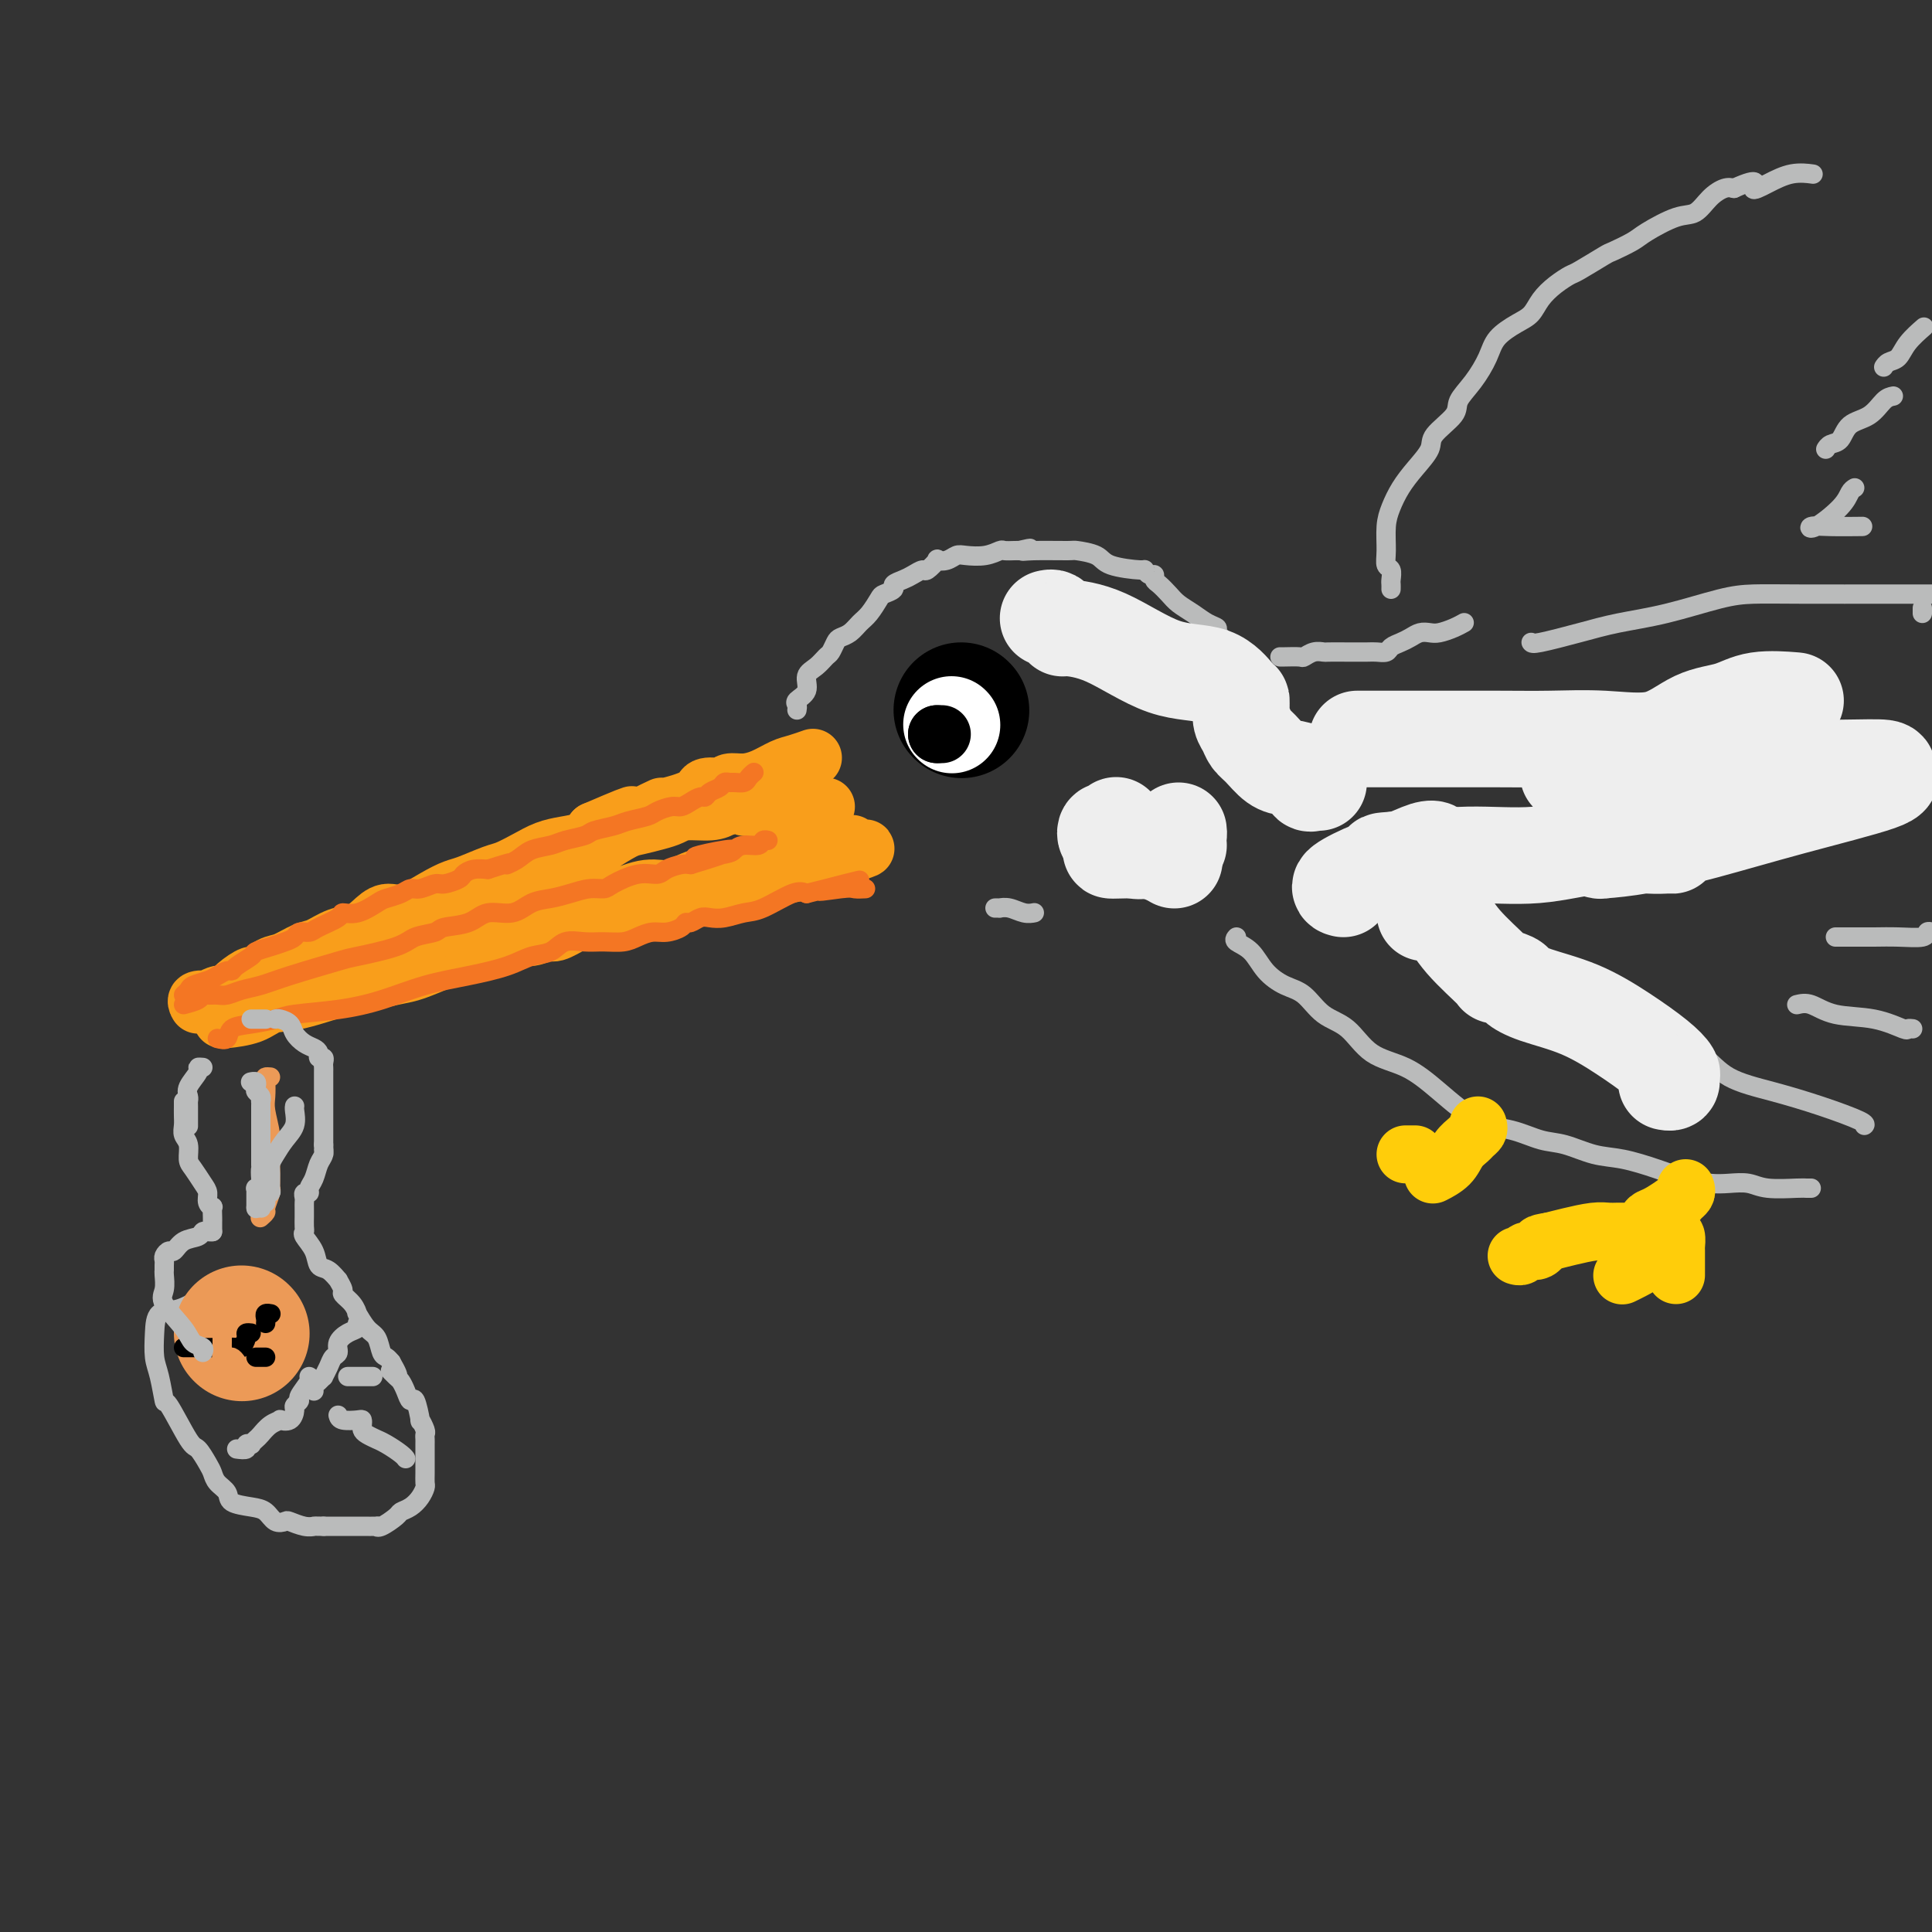 <svg viewBox='0 0 400 400' version='1.1' xmlns='http://www.w3.org/2000/svg' xmlns:xlink='http://www.w3.org/1999/xlink'><rect x="0" y="0" width="400" height="400" fill="#333333" stroke="none"/><g fill='none' stroke='rgb(249,158,27)' stroke-width='12' stroke-linecap='round' stroke-linejoin='round'><path d='M41,208c-0.241,-0.415 -0.482,-0.829 0,-1c0.482,-0.171 1.687,-0.097 2,0c0.313,0.097 -0.265,0.217 0,0c0.265,-0.217 1.374,-0.770 2,-1c0.626,-0.230 0.768,-0.137 1,0c0.232,0.137 0.555,0.317 1,0c0.445,-0.317 1.013,-1.130 2,-2c0.987,-0.870 2.393,-1.795 3,-2c0.607,-0.205 0.416,0.311 1,0c0.584,-0.311 1.944,-1.449 3,-2c1.056,-0.551 1.809,-0.514 3,-1c1.191,-0.486 2.822,-1.495 4,-2c1.178,-0.505 1.904,-0.508 3,-1c1.096,-0.492 2.563,-1.474 4,-2c1.437,-0.526 2.845,-0.595 4,-1c1.155,-0.405 2.056,-1.145 3,-2c0.944,-0.855 1.930,-1.825 3,-2c1.070,-0.175 2.223,0.443 4,0c1.777,-0.443 4.179,-1.949 6,-3c1.821,-1.051 3.060,-1.646 4,-2c0.940,-0.354 1.581,-0.466 3,-1c1.419,-0.534 3.618,-1.491 5,-2c1.382,-0.509 1.949,-0.569 3,-1c1.051,-0.431 2.585,-1.231 4,-2c1.415,-0.769 2.709,-1.505 4,-2c1.291,-0.495 2.578,-0.749 4,-1c1.422,-0.251 2.978,-0.500 4,-1c1.022,-0.500 1.511,-1.250 2,-2'/><path d='M123,172c13.517,-5.819 6.310,-2.367 4,-1c-2.310,1.367 0.278,0.648 2,0c1.722,-0.648 2.578,-1.225 4,-2c1.422,-0.775 3.411,-1.749 4,-2c0.589,-0.251 -0.221,0.221 1,0c1.221,-0.221 4.472,-1.135 6,-2c1.528,-0.865 1.332,-1.681 2,-2c0.668,-0.319 2.201,-0.140 3,0c0.799,0.140 0.864,0.241 1,0c0.136,-0.241 0.342,-0.824 1,-1c0.658,-0.176 1.767,0.054 3,0c1.233,-0.054 2.590,-0.393 4,-1c1.410,-0.607 2.873,-1.482 4,-2c1.127,-0.518 1.919,-0.678 3,-1c1.081,-0.322 2.452,-0.806 3,-1c0.548,-0.194 0.274,-0.097 0,0'/><path d='M46,211c-0.051,0.055 -0.103,0.109 1,0c1.103,-0.109 3.360,-0.382 5,-1c1.640,-0.618 2.662,-1.580 4,-2c1.338,-0.420 2.992,-0.296 6,-1c3.008,-0.704 7.369,-2.234 10,-3c2.631,-0.766 3.532,-0.768 5,-1c1.468,-0.232 3.502,-0.692 5,-1c1.498,-0.308 2.461,-0.462 4,-1c1.539,-0.538 3.655,-1.458 5,-2c1.345,-0.542 1.920,-0.704 3,-1c1.080,-0.296 2.663,-0.724 4,-1c1.337,-0.276 2.426,-0.398 4,-1c1.574,-0.602 3.634,-1.683 5,-2c1.366,-0.317 2.038,0.132 3,0c0.962,-0.132 2.215,-0.844 3,-1c0.785,-0.156 1.104,0.244 2,0c0.896,-0.244 2.369,-1.131 4,-2c1.631,-0.869 3.418,-1.719 5,-2c1.582,-0.281 2.957,0.008 4,0c1.043,-0.008 1.753,-0.314 3,-1c1.247,-0.686 3.033,-1.752 4,-2c0.967,-0.248 1.117,0.323 2,0c0.883,-0.323 2.498,-1.539 4,-2c1.502,-0.461 2.891,-0.166 4,0c1.109,0.166 1.937,0.203 3,0c1.063,-0.203 2.362,-0.646 4,-1c1.638,-0.354 3.616,-0.620 5,-1c1.384,-0.380 2.175,-0.875 3,-1c0.825,-0.125 1.684,0.120 3,0c1.316,-0.120 3.090,-0.606 4,-1c0.910,-0.394 0.955,-0.697 1,-1'/><path d='M168,179c19.783,-5.395 8.240,-2.882 4,-2c-4.240,0.882 -1.178,0.133 0,0c1.178,-0.133 0.471,0.349 1,0c0.529,-0.349 2.294,-1.528 3,-2c0.706,-0.472 0.353,-0.236 0,0'/><path d='M167,175c0.088,0.054 0.176,0.109 0,0c-0.176,-0.109 -0.616,-0.380 -2,0c-1.384,0.380 -3.713,1.412 -5,2c-1.287,0.588 -1.533,0.734 -2,1c-0.467,0.266 -1.156,0.654 -2,1c-0.844,0.346 -1.844,0.651 -3,1c-1.156,0.349 -2.469,0.740 -4,1c-1.531,0.260 -3.280,0.387 -5,1c-1.720,0.613 -3.413,1.711 -5,2c-1.587,0.289 -3.070,-0.231 -5,0c-1.930,0.231 -4.308,1.214 -6,2c-1.692,0.786 -2.698,1.374 -5,2c-2.302,0.626 -5.900,1.291 -9,2c-3.100,0.709 -5.704,1.463 -8,2c-2.296,0.537 -4.285,0.859 -6,1c-1.715,0.141 -3.156,0.102 -4,0c-0.844,-0.102 -1.091,-0.267 0,-1c1.091,-0.733 3.518,-2.033 5,-3c1.482,-0.967 2.018,-1.600 4,-3c1.982,-1.400 5.411,-3.565 8,-5c2.589,-1.435 4.338,-2.139 6,-3c1.662,-0.861 3.236,-1.880 5,-3c1.764,-1.120 3.720,-2.343 5,-3c1.280,-0.657 1.886,-0.750 3,-1c1.114,-0.250 2.735,-0.658 4,-1c1.265,-0.342 2.174,-0.617 3,-1c0.826,-0.383 1.568,-0.872 3,-1c1.432,-0.128 3.552,0.106 5,0c1.448,-0.106 2.224,-0.553 3,-1'/><path d='M150,167c4.065,-0.774 3.729,-0.207 4,0c0.271,0.207 1.150,0.056 2,0c0.850,-0.056 1.671,-0.016 2,0c0.329,0.016 0.164,0.008 0,0'/><path d='M171,167c-1.190,-0.054 -2.381,-0.107 -3,0c-0.619,0.107 -0.667,0.375 -2,1c-1.333,0.625 -3.952,1.607 -5,2c-1.048,0.393 -0.524,0.196 0,0'/></g>
<g fill='none' stroke='rgb(244,118,35)' stroke-width='4' stroke-linecap='round' stroke-linejoin='round'><path d='M38,206c0.388,-0.334 0.776,-0.668 1,-1c0.224,-0.332 0.284,-0.663 1,-1c0.716,-0.337 2.088,-0.681 3,-1c0.912,-0.319 1.366,-0.614 2,-1c0.634,-0.386 1.450,-0.863 2,-1c0.550,-0.137 0.836,0.065 1,0c0.164,-0.065 0.207,-0.399 1,-1c0.793,-0.601 2.335,-1.470 3,-2c0.665,-0.530 0.453,-0.720 1,-1c0.547,-0.280 1.852,-0.649 3,-1c1.148,-0.351 2.140,-0.685 3,-1c0.860,-0.315 1.590,-0.613 2,-1c0.410,-0.387 0.500,-0.864 1,-1c0.500,-0.136 1.410,0.071 2,0c0.590,-0.071 0.862,-0.418 2,-1c1.138,-0.582 3.143,-1.399 4,-2c0.857,-0.601 0.565,-0.987 1,-1c0.435,-0.013 1.597,0.346 3,0c1.403,-0.346 3.046,-1.398 4,-2c0.954,-0.602 1.218,-0.754 2,-1c0.782,-0.246 2.081,-0.587 3,-1c0.919,-0.413 1.458,-0.898 2,-1c0.542,-0.102 1.086,0.180 2,0c0.914,-0.180 2.198,-0.823 3,-1c0.802,-0.177 1.124,0.110 2,0c0.876,-0.110 2.307,-0.617 3,-1c0.693,-0.383 0.648,-0.642 1,-1c0.352,-0.358 1.101,-0.817 2,-1c0.899,-0.183 1.950,-0.092 3,0'/><path d='M101,180c6.852,-2.206 4.481,-1.221 4,-1c-0.481,0.221 0.929,-0.322 2,-1c1.071,-0.678 1.804,-1.491 3,-2c1.196,-0.509 2.855,-0.714 4,-1c1.145,-0.286 1.775,-0.654 3,-1c1.225,-0.346 3.046,-0.670 4,-1c0.954,-0.330 1.041,-0.665 2,-1c0.959,-0.335 2.788,-0.668 4,-1c1.212,-0.332 1.805,-0.663 3,-1c1.195,-0.337 2.991,-0.682 4,-1c1.009,-0.318 1.230,-0.611 2,-1c0.770,-0.389 2.090,-0.874 3,-1c0.910,-0.126 1.408,0.107 2,0c0.592,-0.107 1.276,-0.553 2,-1c0.724,-0.447 1.489,-0.894 2,-1c0.511,-0.106 0.767,0.129 1,0c0.233,-0.129 0.443,-0.623 1,-1c0.557,-0.377 1.463,-0.636 2,-1c0.537,-0.364 0.707,-0.832 1,-1c0.293,-0.168 0.709,-0.035 1,0c0.291,0.035 0.456,-0.029 1,0c0.544,0.029 1.465,0.152 2,0c0.535,-0.152 0.682,-0.579 1,-1c0.318,-0.421 0.805,-0.834 1,-1c0.195,-0.166 0.097,-0.083 0,0'/><path d='M38,208c1.172,-0.309 2.344,-0.618 3,-1c0.656,-0.382 0.797,-0.838 1,-1c0.203,-0.162 0.469,-0.032 1,0c0.531,0.032 1.329,-0.035 2,0c0.671,0.035 1.217,0.170 2,0c0.783,-0.170 1.804,-0.647 3,-1c1.196,-0.353 2.568,-0.584 4,-1c1.432,-0.416 2.923,-1.018 6,-2c3.077,-0.982 7.739,-2.343 10,-3c2.261,-0.657 2.122,-0.610 4,-1c1.878,-0.390 5.773,-1.216 8,-2c2.227,-0.784 2.786,-1.524 4,-2c1.214,-0.476 3.083,-0.686 4,-1c0.917,-0.314 0.881,-0.732 2,-1c1.119,-0.268 3.394,-0.386 5,-1c1.606,-0.614 2.543,-1.722 4,-2c1.457,-0.278 3.432,0.276 5,0c1.568,-0.276 2.728,-1.380 4,-2c1.272,-0.620 2.656,-0.756 4,-1c1.344,-0.244 2.648,-0.595 4,-1c1.352,-0.405 2.750,-0.864 4,-1c1.250,-0.136 2.350,0.052 3,0c0.650,-0.052 0.849,-0.343 2,-1c1.151,-0.657 3.253,-1.679 5,-2c1.747,-0.321 3.138,0.058 4,0c0.862,-0.058 1.194,-0.554 2,-1c0.806,-0.446 2.088,-0.842 3,-1c0.912,-0.158 1.456,-0.079 2,0'/><path d='M143,179c16.497,-4.951 5.240,-2.828 2,-2c-3.240,0.828 1.537,0.362 4,0c2.463,-0.362 2.611,-0.619 3,-1c0.389,-0.381 1.019,-0.887 2,-1c0.981,-0.113 2.315,0.166 3,0c0.685,-0.166 0.723,-0.775 1,-1c0.277,-0.225 0.793,-0.064 1,0c0.207,0.064 0.103,0.032 0,0'/><path d='M45,215c0.817,0.202 1.635,0.405 2,0c0.365,-0.405 0.279,-1.417 1,-2c0.721,-0.583 2.251,-0.735 4,-1c1.749,-0.265 3.717,-0.641 5,-1c1.283,-0.359 1.880,-0.701 4,-1c2.120,-0.299 5.764,-0.555 9,-1c3.236,-0.445 6.066,-1.079 9,-2c2.934,-0.921 5.972,-2.129 9,-3c3.028,-0.871 6.045,-1.404 9,-2c2.955,-0.596 5.847,-1.256 8,-2c2.153,-0.744 3.565,-1.573 5,-2c1.435,-0.427 2.891,-0.454 4,-1c1.109,-0.546 1.872,-1.613 3,-2c1.128,-0.387 2.623,-0.094 4,0c1.377,0.094 2.637,-0.013 4,0c1.363,0.013 2.831,0.144 4,0c1.169,-0.144 2.040,-0.565 3,-1c0.960,-0.435 2.011,-0.886 3,-1c0.989,-0.114 1.917,0.109 3,0c1.083,-0.109 2.320,-0.551 3,-1c0.680,-0.449 0.803,-0.904 1,-1c0.197,-0.096 0.468,0.167 1,0c0.532,-0.167 1.325,-0.763 2,-1c0.675,-0.237 1.230,-0.113 2,0c0.770,0.113 1.753,0.215 3,0c1.247,-0.215 2.757,-0.748 4,-1c1.243,-0.252 2.219,-0.222 4,-1c1.781,-0.778 4.366,-2.365 6,-3c1.634,-0.635 2.317,-0.317 3,0'/><path d='M167,185c19.638,-4.868 7.732,-2.036 4,-1c-3.732,1.036 0.711,0.278 3,0c2.289,-0.278 2.424,-0.075 3,0c0.576,0.075 1.593,0.021 2,0c0.407,-0.021 0.203,-0.011 0,0'/></g>
<g fill='none' stroke='rgb(186,187,187)' stroke-width='4' stroke-linecap='round' stroke-linejoin='round'><path d='M165,147c0.064,-0.349 0.128,-0.698 0,-1c-0.128,-0.302 -0.448,-0.557 0,-1c0.448,-0.443 1.664,-1.073 2,-2c0.336,-0.927 -0.208,-2.150 0,-3c0.208,-0.850 1.168,-1.327 2,-2c0.832,-0.673 1.535,-1.541 2,-2c0.465,-0.459 0.691,-0.507 1,-1c0.309,-0.493 0.701,-1.429 1,-2c0.299,-0.571 0.504,-0.776 1,-1c0.496,-0.224 1.283,-0.466 2,-1c0.717,-0.534 1.363,-1.362 2,-2c0.637,-0.638 1.265,-1.088 2,-2c0.735,-0.912 1.576,-2.286 2,-3c0.424,-0.714 0.431,-0.768 1,-1c0.569,-0.232 1.701,-0.641 2,-1c0.299,-0.359 -0.234,-0.669 0,-1c0.234,-0.331 1.233,-0.685 2,-1c0.767,-0.315 1.300,-0.592 2,-1c0.700,-0.408 1.566,-0.945 2,-1c0.434,-0.055 0.434,0.374 1,0c0.566,-0.374 1.697,-1.550 2,-2c0.303,-0.450 -0.222,-0.172 0,0c0.222,0.172 1.191,0.238 2,0c0.809,-0.238 1.459,-0.782 2,-1c0.541,-0.218 0.975,-0.111 2,0c1.025,0.111 2.642,0.226 4,0c1.358,-0.226 2.457,-0.793 3,-1c0.543,-0.207 0.531,-0.056 1,0c0.469,0.056 1.420,0.016 2,0c0.580,-0.016 0.790,-0.008 1,0'/><path d='M211,114c3.927,-0.928 1.745,-0.246 1,0c-0.745,0.246 -0.054,0.058 2,0c2.054,-0.058 5.472,0.013 7,0c1.528,-0.013 1.165,-0.110 2,0c0.835,0.110 2.867,0.426 4,1c1.133,0.574 1.365,1.407 3,2c1.635,0.593 4.672,0.947 6,1c1.328,0.053 0.946,-0.194 1,0c0.054,0.194 0.542,0.828 1,1c0.458,0.172 0.884,-0.120 1,0c0.116,0.120 -0.079,0.651 0,1c0.079,0.349 0.433,0.517 1,1c0.567,0.483 1.347,1.281 2,2c0.653,0.719 1.178,1.357 2,2c0.822,0.643 1.940,1.289 3,2c1.060,0.711 2.063,1.486 3,2c0.937,0.514 1.810,0.767 2,1c0.190,0.233 -0.303,0.444 0,1c0.303,0.556 1.402,1.456 2,2c0.598,0.544 0.696,0.734 1,1c0.304,0.266 0.812,0.610 1,1c0.188,0.390 0.054,0.826 0,1c-0.054,0.174 -0.027,0.087 0,0'/><path d='M206,188c0.463,-0.008 0.926,-0.016 1,0c0.074,0.016 -0.243,0.057 0,0c0.243,-0.057 1.044,-0.211 2,0c0.956,0.211 2.065,0.788 3,1c0.935,0.212 1.696,0.061 2,0c0.304,-0.061 0.152,-0.030 0,0'/><path d='M265,136c0.101,0.008 0.202,0.016 1,0c0.798,-0.016 2.291,-0.057 3,0c0.709,0.057 0.632,0.211 1,0c0.368,-0.211 1.180,-0.789 2,-1c0.820,-0.211 1.647,-0.057 2,0c0.353,0.057 0.231,0.016 1,0c0.769,-0.016 2.429,-0.007 4,0c1.571,0.007 3.054,0.013 4,0c0.946,-0.013 1.356,-0.045 2,0c0.644,0.045 1.523,0.166 2,0c0.477,-0.166 0.551,-0.619 1,-1c0.449,-0.381 1.274,-0.690 2,-1c0.726,-0.310 1.353,-0.622 2,-1c0.647,-0.378 1.316,-0.823 2,-1c0.684,-0.177 1.385,-0.086 2,0c0.615,0.086 1.144,0.167 2,0c0.856,-0.167 2.038,-0.584 3,-1c0.962,-0.416 1.703,-0.833 2,-1c0.297,-0.167 0.148,-0.083 0,0'/><path d='M288,122c0.008,-0.366 0.016,-0.732 0,-1c-0.016,-0.268 -0.058,-0.438 0,-1c0.058,-0.562 0.214,-1.518 0,-2c-0.214,-0.482 -0.798,-0.491 -1,-1c-0.202,-0.509 -0.021,-1.517 0,-3c0.021,-1.483 -0.116,-3.440 0,-5c0.116,-1.560 0.486,-2.723 1,-4c0.514,-1.277 1.172,-2.666 2,-4c0.828,-1.334 1.827,-2.611 3,-4c1.173,-1.389 2.519,-2.891 3,-4c0.481,-1.109 0.097,-1.826 1,-3c0.903,-1.174 3.094,-2.807 4,-4c0.906,-1.193 0.528,-1.948 1,-3c0.472,-1.052 1.793,-2.403 3,-4c1.207,-1.597 2.301,-3.442 3,-5c0.699,-1.558 1.005,-2.829 2,-4c0.995,-1.171 2.680,-2.240 4,-3c1.320,-0.760 2.276,-1.210 3,-2c0.724,-0.790 1.217,-1.921 2,-3c0.783,-1.079 1.856,-2.105 3,-3c1.144,-0.895 2.358,-1.658 3,-2c0.642,-0.342 0.710,-0.264 2,-1c1.290,-0.736 3.801,-2.285 5,-3c1.199,-0.715 1.087,-0.595 2,-1c0.913,-0.405 2.852,-1.333 4,-2c1.148,-0.667 1.504,-1.072 3,-2c1.496,-0.928 4.130,-2.378 6,-3c1.870,-0.622 2.975,-0.414 4,-1c1.025,-0.586 1.968,-1.965 3,-3c1.032,-1.035 2.152,-1.724 3,-2c0.848,-0.276 1.424,-0.138 2,0'/><path d='M359,39c6.048,-2.756 4.168,-0.647 4,0c-0.168,0.647 1.378,-0.167 3,-1c1.622,-0.833 3.321,-1.686 5,-2c1.679,-0.314 3.337,-0.090 4,0c0.663,0.090 0.332,0.045 0,0'/><path d='M398,68c0.293,-0.255 0.586,-0.509 0,0c-0.586,0.509 -2.052,1.783 -3,3c-0.948,1.217 -1.378,2.378 -2,3c-0.622,0.622 -1.437,0.706 -2,1c-0.563,0.294 -0.875,0.798 -1,1c-0.125,0.202 -0.062,0.101 0,0'/><path d='M392,82c-0.614,0.121 -1.229,0.242 -2,1c-0.771,0.758 -1.699,2.154 -3,3c-1.301,0.846 -2.976,1.141 -4,2c-1.024,0.859 -1.398,2.282 -2,3c-0.602,0.718 -1.431,0.732 -2,1c-0.569,0.268 -0.877,0.791 -1,1c-0.123,0.209 -0.062,0.105 0,0'/><path d='M384,101c-0.334,0.204 -0.669,0.409 -1,1c-0.331,0.591 -0.659,1.570 -2,3c-1.341,1.430 -3.696,3.311 -5,4c-1.304,0.689 -1.556,0.185 -1,0c0.556,-0.185 1.919,-0.050 4,0c2.081,0.050 4.880,0.014 6,0c1.120,-0.014 0.560,-0.007 0,0'/><path d='M398,126c0.000,-0.111 0.000,-0.222 0,0c0.000,0.222 0.000,0.778 0,1c-0.000,0.222 0.000,0.111 0,0'/><path d='M317,133c0.122,0.176 0.243,0.352 2,0c1.757,-0.352 5.149,-1.233 8,-2c2.851,-0.767 5.160,-1.421 8,-2c2.840,-0.579 6.210,-1.083 10,-2c3.790,-0.917 7.998,-2.246 11,-3c3.002,-0.754 4.796,-0.934 7,-1c2.204,-0.066 4.818,-0.018 10,0c5.182,0.018 12.934,0.005 17,0c4.066,-0.005 4.448,-0.001 6,0c1.552,0.001 4.276,0.001 7,0'/><path d='M256,194c-0.274,0.295 -0.548,0.591 0,1c0.548,0.409 1.920,0.932 3,2c1.080,1.068 1.870,2.682 3,4c1.130,1.318 2.599,2.342 4,3c1.401,0.658 2.732,0.951 4,2c1.268,1.049 2.471,2.855 4,4c1.529,1.145 3.383,1.631 5,3c1.617,1.369 2.997,3.623 5,5c2.003,1.377 4.629,1.879 7,3c2.371,1.121 4.488,2.863 7,5c2.512,2.137 5.419,4.671 8,6c2.581,1.329 4.834,1.455 7,2c2.166,0.545 4.244,1.511 6,2c1.756,0.489 3.189,0.502 5,1c1.811,0.498 4.000,1.482 6,2c2.000,0.518 3.812,0.570 6,1c2.188,0.430 4.753,1.239 7,2c2.247,0.761 4.177,1.476 6,2c1.823,0.524 3.539,0.858 5,1c1.461,0.142 2.667,0.090 4,0c1.333,-0.090 2.792,-0.220 4,0c1.208,0.220 2.166,0.791 4,1c1.834,0.209 4.543,0.056 6,0c1.457,-0.056 1.661,-0.015 2,0c0.339,0.015 0.811,0.004 1,0c0.189,-0.004 0.094,-0.002 0,0'/><path d='M349,216c0.179,0.834 0.357,1.668 1,2c0.643,0.332 1.749,0.162 3,1c1.251,0.838 2.647,2.683 5,4c2.353,1.317 5.664,2.104 9,3c3.336,0.896 6.698,1.900 10,3c3.302,1.100 6.543,2.296 8,3c1.457,0.704 1.131,0.915 1,1c-0.131,0.085 -0.065,0.042 0,0'/><path d='M372,208c0.897,-0.212 1.795,-0.425 3,0c1.205,0.425 2.719,1.487 5,2c2.281,0.513 5.329,0.477 8,1c2.671,0.523 4.963,1.604 6,2c1.037,0.396 0.818,0.107 1,0c0.182,-0.107 0.766,-0.030 1,0c0.234,0.030 0.117,0.015 0,0'/><path d='M380,194c0.174,0.001 0.348,0.001 1,0c0.652,-0.001 1.782,-0.004 3,0c1.218,0.004 2.525,0.015 4,0c1.475,-0.015 3.117,-0.056 5,0c1.883,0.056 4.007,0.207 5,0c0.993,-0.207 0.855,-0.774 1,-1c0.145,-0.226 0.572,-0.113 1,0'/></g>
<g fill='none' stroke='rgb(0,0,0)' stroke-width='28' stroke-linecap='round' stroke-linejoin='round'><path d='M199,147c0.000,0.000 0.100,0.100 0.1,0.1'/></g>
<g fill='none' stroke='rgb(255,255,255)' stroke-width='20' stroke-linecap='round' stroke-linejoin='round'><path d='M197,150c0.000,0.000 0.100,0.100 0.1,0.1'/></g>
<g fill='none' stroke='rgb(0,0,0)' stroke-width='12' stroke-linecap='round' stroke-linejoin='round'><path d='M195,152c-0.422,0.000 -0.844,0.000 -1,0c-0.156,0.000 -0.044,0.000 0,0c0.044,0.000 0.022,0.000 0,0'/><path d='M194,152c-0.167,0.000 -0.083,0.000 0,0'/></g>
<g fill='none' stroke='rgb(255,205,10)' stroke-width='12' stroke-linecap='round' stroke-linejoin='round'><path d='M349,246c0.104,0.325 0.207,0.651 0,1c-0.207,0.349 -0.725,0.722 -1,1c-0.275,0.278 -0.308,0.460 -1,1c-0.692,0.540 -2.045,1.437 -3,2c-0.955,0.563 -1.513,0.792 -2,1c-0.487,0.208 -0.904,0.396 -1,1c-0.096,0.604 0.130,1.626 0,2c-0.130,0.374 -0.615,0.100 -1,0c-0.385,-0.100 -0.669,-0.027 -1,0c-0.331,0.027 -0.709,0.006 -1,0c-0.291,-0.006 -0.496,0.001 -1,0c-0.504,-0.001 -1.306,-0.011 -2,0c-0.694,0.011 -1.279,0.044 -2,0c-0.721,-0.044 -1.579,-0.166 -3,0c-1.421,0.166 -3.406,0.619 -5,1c-1.594,0.381 -2.797,0.691 -4,1'/><path d='M321,257c-3.206,0.471 -2.222,0.648 -2,1c0.222,0.352 -0.319,0.879 -1,1c-0.681,0.121 -1.502,-0.163 -2,0c-0.498,0.163 -0.673,0.775 -1,1c-0.327,0.225 -0.808,0.064 -1,0c-0.192,-0.064 -0.096,-0.032 0,0'/><path d='M341,259c0.280,0.649 0.560,1.298 0,2c-0.560,0.702 -1.958,1.458 -3,2c-1.042,0.542 -1.726,0.869 -2,1c-0.274,0.131 -0.137,0.065 0,0'/><path d='M346,256c0.423,-0.226 0.845,-0.453 1,0c0.155,0.453 0.041,1.585 0,2c-0.041,0.415 -0.011,0.111 0,1c0.011,0.889 0.003,2.970 0,4c-0.003,1.030 -0.001,1.009 0,1c0.001,-0.009 0.000,-0.004 0,0'/><path d='M306,233c0.097,0.329 0.193,0.658 0,1c-0.193,0.342 -0.676,0.698 -1,1c-0.324,0.302 -0.490,0.551 -1,1c-0.510,0.449 -1.363,1.100 -2,2c-0.637,0.900 -1.056,2.050 -2,3c-0.944,0.950 -2.413,1.700 -3,2c-0.587,0.300 -0.294,0.150 0,0'/><path d='M293,239c-0.452,0.000 -0.905,0.000 -1,0c-0.095,0.000 0.167,0.000 0,0c-0.167,0.000 -0.762,0.000 -1,0c-0.238,0.000 -0.119,0.000 0,0'/></g>
<g fill='none' stroke='rgb(238,238,238)' stroke-width='20' stroke-linecap='round' stroke-linejoin='round'><path d='M217,128c0.343,-0.082 0.687,-0.164 1,0c0.313,0.164 0.596,0.573 1,1c0.404,0.427 0.929,0.871 1,1c0.071,0.129 -0.310,-0.056 1,0c1.310,0.056 4.313,0.354 8,2c3.687,1.646 8.060,4.640 12,6c3.940,1.360 7.448,1.084 10,2c2.552,0.916 4.147,3.022 5,4c0.853,0.978 0.964,0.828 1,1c0.036,0.172 -0.002,0.665 0,1c0.002,0.335 0.044,0.511 0,1c-0.044,0.489 -0.175,1.290 0,2c0.175,0.710 0.654,1.328 1,2c0.346,0.672 0.558,1.397 1,2c0.442,0.603 1.112,1.083 2,2c0.888,0.917 1.992,2.270 3,3c1.008,0.730 1.920,0.837 3,1c1.080,0.163 2.328,0.384 3,1c0.672,0.616 0.768,1.629 1,2c0.232,0.371 0.601,0.100 1,0c0.399,-0.100 0.828,-0.029 1,0c0.172,0.029 0.086,0.014 0,0'/><path d='M281,153c0.494,0.000 0.987,0.000 2,0c1.013,-0.000 2.545,-0.001 4,0c1.455,0.001 2.834,0.004 7,0c4.166,-0.004 11.119,-0.015 16,0c4.881,0.015 7.690,0.055 11,0c3.310,-0.055 7.119,-0.204 11,0c3.881,0.204 7.833,0.762 11,0c3.167,-0.762 5.550,-2.845 8,-4c2.450,-1.155 4.966,-1.382 7,-2c2.034,-0.618 3.586,-1.628 6,-2c2.414,-0.372 5.690,-0.106 7,0c1.310,0.106 0.655,0.053 0,0'/><path d='M330,158c-1.188,-0.121 -2.377,-0.242 -3,0c-0.623,0.242 -0.682,0.846 -1,1c-0.318,0.154 -0.896,-0.141 -1,0c-0.104,0.141 0.265,0.717 0,1c-0.265,0.283 -1.163,0.271 2,0c3.163,-0.271 10.387,-0.802 17,-1c6.613,-0.198 12.616,-0.064 19,0c6.384,0.064 13.150,0.056 18,0c4.850,-0.056 7.783,-0.160 9,0c1.217,0.160 0.717,0.585 1,1c0.283,0.415 1.350,0.819 -2,2c-3.350,1.181 -11.119,3.139 -18,5c-6.881,1.861 -12.876,3.624 -18,5c-5.124,1.376 -9.376,2.365 -13,3c-3.624,0.635 -6.620,0.916 -8,1c-1.380,0.084 -1.144,-0.030 -1,0c0.144,0.030 0.194,0.204 1,0c0.806,-0.204 2.366,-0.786 5,-1c2.634,-0.214 6.342,-0.059 8,0c1.658,0.059 1.265,0.024 1,0c-0.265,-0.024 -0.402,-0.036 -1,0c-0.598,0.036 -1.655,0.118 -4,0c-2.345,-0.118 -5.976,-0.438 -10,0c-4.024,0.438 -8.439,1.633 -13,2c-4.561,0.367 -9.266,-0.093 -14,0c-4.734,0.093 -9.495,0.741 -12,1c-2.505,0.259 -2.752,0.130 -3,0'/><path d='M289,178c-7.421,0.510 2.025,0.287 6,0c3.975,-0.287 2.478,-0.636 2,-1c-0.478,-0.364 0.063,-0.742 0,-1c-0.063,-0.258 -0.731,-0.395 -2,0c-1.269,0.395 -3.138,1.321 -5,2c-1.862,0.679 -3.716,1.110 -6,2c-2.284,0.890 -5.000,2.240 -6,3c-1.000,0.760 -0.286,0.932 0,1c0.286,0.068 0.143,0.034 0,0'/><path d='M295,189c1.418,0.032 2.836,0.064 4,1c1.164,0.936 2.075,2.775 4,5c1.925,2.225 4.863,4.836 6,6c1.137,1.164 0.471,0.879 1,1c0.529,0.121 2.253,0.646 3,1c0.747,0.354 0.517,0.538 1,1c0.483,0.462 1.678,1.202 4,2c2.322,0.798 5.771,1.652 9,3c3.229,1.348 6.239,3.188 9,5c2.761,1.812 5.272,3.596 7,5c1.728,1.404 2.673,2.429 3,3c0.327,0.571 0.036,0.689 0,1c-0.036,0.311 0.183,0.814 0,1c-0.183,0.186 -0.766,0.053 -1,0c-0.234,-0.053 -0.117,-0.027 0,0'/><path d='M238,174c-0.417,-0.030 -0.833,-0.059 -1,0c-0.167,0.059 -0.084,0.208 -1,0c-0.916,-0.208 -2.831,-0.773 -4,-1c-1.169,-0.227 -1.592,-0.117 -2,0c-0.408,0.117 -0.803,0.241 -1,0c-0.197,-0.241 -0.197,-0.848 0,-1c0.197,-0.152 0.592,0.151 1,0c0.408,-0.151 0.831,-0.758 1,-1c0.169,-0.242 0.085,-0.121 0,0'/><path d='M244,172c0.041,0.303 0.082,0.607 0,1c-0.082,0.393 -0.288,0.877 -1,1c-0.712,0.123 -1.931,-0.114 -3,0c-1.069,0.114 -1.990,0.581 -3,1c-1.010,0.419 -2.110,0.792 -2,1c0.110,0.208 1.431,0.252 2,0c0.569,-0.252 0.387,-0.800 1,-1c0.613,-0.200 2.020,-0.054 3,0c0.980,0.054 1.533,0.014 2,0c0.467,-0.014 0.848,-0.004 1,0c0.152,0.004 0.076,0.002 0,0'/><path d='M243,175c-1.180,0.032 -2.359,0.064 -3,0c-0.641,-0.064 -0.742,-0.224 -3,0c-2.258,0.224 -6.671,0.831 -7,1c-0.329,0.169 3.427,-0.099 6,0c2.573,0.099 3.962,0.565 5,1c1.038,0.435 1.725,0.839 2,1c0.275,0.161 0.137,0.081 0,0'/></g>
<g fill='none' stroke='rgb(186,187,187)' stroke-width='4' stroke-linecap='round' stroke-linejoin='round'><path d='M52,211c0.339,0.000 0.679,0.000 1,0c0.321,0.000 0.625,0.000 1,0c0.375,0.000 0.821,0.000 1,0c0.179,-0.000 0.089,0.000 0,0'/><path d='M57,211c0.214,-0.067 0.428,-0.134 1,0c0.572,0.134 1.502,0.469 2,1c0.498,0.531 0.563,1.256 1,2c0.437,0.744 1.245,1.505 2,2c0.755,0.495 1.456,0.724 2,1c0.544,0.276 0.930,0.599 1,1c0.070,0.401 -0.177,0.879 0,1c0.177,0.121 0.780,-0.116 1,0c0.220,0.116 0.059,0.584 0,1c-0.059,0.416 -0.016,0.779 0,1c0.016,0.221 0.004,0.301 0,1c-0.004,0.699 -0.001,2.019 0,3c0.001,0.981 0.000,1.625 0,2c-0.000,0.375 -0.000,0.483 0,1c0.000,0.517 0.000,1.443 0,2c-0.000,0.557 -0.000,0.744 0,1c0.000,0.256 0.000,0.579 0,1c-0.000,0.421 -0.000,0.939 0,1c0.000,0.061 0.000,-0.334 0,0c-0.000,0.334 -0.000,1.398 0,2c0.000,0.602 0.000,0.744 0,1c-0.000,0.256 -0.000,0.628 0,1'/><path d='M67,237c0.142,3.127 -0.005,1.443 0,1c0.005,-0.443 0.160,0.355 0,1c-0.160,0.645 -0.635,1.139 -1,2c-0.365,0.861 -0.620,2.090 -1,3c-0.380,0.910 -0.887,1.501 -1,2c-0.113,0.499 0.166,0.907 0,1c-0.166,0.093 -0.776,-0.130 -1,0c-0.224,0.130 -0.060,0.611 0,1c0.060,0.389 0.016,0.685 0,1c-0.016,0.315 -0.004,0.648 0,1c0.004,0.352 -0.001,0.723 0,1c0.001,0.277 0.007,0.461 0,1c-0.007,0.539 -0.028,1.434 0,2c0.028,0.566 0.104,0.805 0,1c-0.104,0.195 -0.388,0.348 0,1c0.388,0.652 1.448,1.805 2,3c0.552,1.195 0.597,2.432 1,3c0.403,0.568 1.164,0.466 2,1c0.836,0.534 1.747,1.704 2,2c0.253,0.296 -0.152,-0.280 0,0c0.152,0.280 0.862,1.417 1,2c0.138,0.583 -0.297,0.611 0,1c0.297,0.389 1.326,1.138 2,2c0.674,0.862 0.993,1.835 1,2c0.007,0.165 -0.296,-0.478 0,0c0.296,0.478 1.193,2.078 2,3c0.807,0.922 1.526,1.165 2,2c0.474,0.835 0.705,2.263 1,3c0.295,0.737 0.656,0.782 1,1c0.344,0.218 0.672,0.609 1,1'/><path d='M81,282c2.737,4.734 0.579,2.570 0,2c-0.579,-0.570 0.422,0.456 1,1c0.578,0.544 0.733,0.606 1,1c0.267,0.394 0.645,1.119 1,2c0.355,0.881 0.687,1.917 1,2c0.313,0.083 0.606,-0.788 1,0c0.394,0.788 0.890,3.233 1,4c0.110,0.767 -0.167,-0.146 0,0c0.167,0.146 0.777,1.349 1,2c0.223,0.651 0.060,0.751 0,1c-0.060,0.249 -0.016,0.649 0,1c0.016,0.351 0.004,0.653 0,1c-0.004,0.347 -0.001,0.740 0,1c0.001,0.260 0.000,0.388 0,1c-0.000,0.612 0.001,1.707 0,2c-0.001,0.293 -0.002,-0.217 0,0c0.002,0.217 0.009,1.161 0,2c-0.009,0.839 -0.034,1.573 0,2c0.034,0.427 0.127,0.547 0,1c-0.127,0.453 -0.475,1.239 -1,2c-0.525,0.761 -1.227,1.496 -2,2c-0.773,0.504 -1.616,0.776 -2,1c-0.384,0.224 -0.309,0.400 -1,1c-0.691,0.600 -2.148,1.625 -3,2c-0.852,0.375 -1.099,0.100 -1,0c0.099,-0.100 0.543,-0.027 0,0c-0.543,0.027 -2.073,0.007 -3,0c-0.927,-0.007 -1.249,-0.002 -2,0c-0.751,0.002 -1.929,0.001 -3,0c-1.071,-0.001 -2.036,-0.000 -3,0'/><path d='M67,316c-2.234,-0.016 -1.820,-0.055 -2,0c-0.180,0.055 -0.954,0.204 -2,0c-1.046,-0.204 -2.365,-0.762 -3,-1c-0.635,-0.238 -0.587,-0.157 -1,0c-0.413,0.157 -1.286,0.390 -2,0c-0.714,-0.390 -1.270,-1.403 -2,-2c-0.730,-0.597 -1.635,-0.779 -3,-1c-1.365,-0.221 -3.191,-0.480 -4,-1c-0.809,-0.520 -0.602,-1.299 -1,-2c-0.398,-0.701 -1.403,-1.323 -2,-2c-0.597,-0.677 -0.787,-1.409 -1,-2c-0.213,-0.591 -0.449,-1.040 -1,-2c-0.551,-0.960 -1.418,-2.431 -2,-3c-0.582,-0.569 -0.878,-0.237 -2,-2c-1.122,-1.763 -3.072,-5.622 -4,-7c-0.928,-1.378 -0.836,-0.275 -1,-1c-0.164,-0.725 -0.583,-3.278 -1,-5c-0.417,-1.722 -0.833,-2.612 -1,-4c-0.167,-1.388 -0.086,-3.272 0,-5c0.086,-1.728 0.178,-3.298 1,-4c0.822,-0.702 2.375,-0.535 4,-1c1.625,-0.465 3.321,-1.561 4,-2c0.679,-0.439 0.339,-0.219 0,0'/><path d='M44,255c0.001,-0.323 0.001,-0.646 0,-1c-0.001,-0.354 -0.004,-0.738 0,-1c0.004,-0.262 0.016,-0.402 0,-1c-0.016,-0.598 -0.059,-1.654 0,-2c0.059,-0.346 0.220,0.016 0,0c-0.220,-0.016 -0.819,-0.412 -1,-1c-0.181,-0.588 0.058,-1.369 0,-2c-0.058,-0.631 -0.412,-1.114 -1,-2c-0.588,-0.886 -1.412,-2.177 -2,-3c-0.588,-0.823 -0.942,-1.179 -1,-2c-0.058,-0.821 0.181,-2.107 0,-3c-0.181,-0.893 -0.780,-1.392 -1,-2c-0.220,-0.608 -0.059,-1.326 0,-2c0.059,-0.674 0.016,-1.304 0,-2c-0.016,-0.696 -0.004,-1.457 0,-2c0.004,-0.543 0.001,-0.870 0,-1c-0.001,-0.130 -0.001,-0.065 0,0'/></g>
<g fill='none' stroke='rgb(236,154,87)' stroke-width='28' stroke-linecap='round' stroke-linejoin='round'><path d='M50,276c0.000,0.000 0.100,0.100 0.1,0.1'/></g>
<g fill='none' stroke='rgb(0,0,0)' stroke-width='4' stroke-linecap='round' stroke-linejoin='round'><path d='M38,279c0.387,0.000 0.775,0.000 1,0c0.225,-0.000 0.288,-0.001 1,0c0.712,0.001 2.074,0.002 3,0c0.926,-0.002 1.415,-0.007 2,0c0.585,0.007 1.266,0.026 2,0c0.734,-0.026 1.521,-0.098 2,0c0.479,0.098 0.650,0.366 1,0c0.350,-0.366 0.877,-1.366 1,-2c0.123,-0.634 -0.159,-0.901 0,-1c0.159,-0.099 0.760,-0.028 1,0c0.240,0.028 0.120,0.014 0,0'/><path d='M55,274c0.030,-0.309 0.061,-0.619 0,-1c-0.061,-0.381 -0.212,-0.834 0,-1c0.212,-0.166 0.789,-0.044 1,0c0.211,0.044 0.057,0.012 0,0c-0.057,-0.012 -0.016,-0.003 0,0c0.016,0.003 0.008,0.002 0,0'/><path d='M53,281c0.311,0.000 0.622,0.000 1,0c0.378,0.000 0.822,0.000 1,0c0.178,0.000 0.089,0.000 0,0'/></g>
<g fill='none' stroke='rgb(186,187,187)' stroke-width='4' stroke-linecap='round' stroke-linejoin='round'><path d='M49,300c0.877,0.111 1.755,0.223 2,0c0.245,-0.223 -0.142,-0.780 0,-1c0.142,-0.220 0.814,-0.104 1,0c0.186,0.104 -0.114,0.196 0,0c0.114,-0.196 0.642,-0.680 1,-1c0.358,-0.320 0.547,-0.476 1,-1c0.453,-0.524 1.169,-1.415 2,-2c0.831,-0.585 1.777,-0.863 2,-1c0.223,-0.137 -0.276,-0.131 0,0c0.276,0.131 1.326,0.388 2,0c0.674,-0.388 0.973,-1.421 1,-2c0.027,-0.579 -0.217,-0.705 0,-1c0.217,-0.295 0.895,-0.759 1,-1c0.105,-0.241 -0.364,-0.261 0,-1c0.364,-0.739 1.559,-2.199 2,-3c0.441,-0.801 0.126,-0.943 0,-1c-0.126,-0.057 -0.063,-0.028 0,0'/><path d='M65,288c-0.081,-0.343 -0.162,-0.686 0,-1c0.162,-0.314 0.568,-0.599 1,-1c0.432,-0.401 0.890,-0.919 1,-1c0.110,-0.081 -0.130,0.274 0,0c0.130,-0.274 0.629,-1.176 1,-2c0.371,-0.824 0.615,-1.568 1,-2c0.385,-0.432 0.912,-0.550 1,-1c0.088,-0.450 -0.264,-1.231 0,-2c0.264,-0.769 1.143,-1.526 2,-2c0.857,-0.474 1.692,-0.666 2,-1c0.308,-0.334 0.088,-0.810 0,-1c-0.088,-0.190 -0.044,-0.095 0,0'/><path d='M70,293c0.113,0.416 0.226,0.833 1,1c0.774,0.167 2.209,0.086 3,0c0.791,-0.086 0.938,-0.177 1,0c0.062,0.177 0.040,0.621 0,1c-0.040,0.379 -0.097,0.692 0,1c0.097,0.308 0.348,0.611 1,1c0.652,0.389 1.705,0.864 2,1c0.295,0.136 -0.170,-0.069 0,0c0.170,0.069 0.973,0.410 2,1c1.027,0.590 2.276,1.428 3,2c0.724,0.572 0.921,0.878 1,1c0.079,0.122 0.039,0.061 0,0'/></g>
<g fill='none' stroke='rgb(236,154,87)' stroke-width='4' stroke-linecap='round' stroke-linejoin='round'><path d='M49,282c-0.311,-0.422 -0.622,-0.844 -1,-1c-0.378,-0.156 -0.822,-0.044 -1,0c-0.178,0.044 -0.089,0.022 0,0'/><path d='M47,281c-0.249,-0.168 0.130,-0.086 0,0c-0.130,0.086 -0.767,0.178 -1,0c-0.233,-0.178 -0.062,-0.626 0,-1c0.062,-0.374 0.017,-0.673 0,-1c-0.017,-0.327 -0.004,-0.683 0,-1c0.004,-0.317 0.001,-0.596 0,-1c-0.001,-0.404 -0.000,-0.931 0,-1c0.000,-0.069 0.000,0.322 0,0c-0.000,-0.322 -0.000,-1.356 0,-2c0.000,-0.644 0.000,-0.898 0,-1c-0.000,-0.102 -0.000,-0.051 0,0'/><path d='M56,223c-0.420,-0.038 -0.841,-0.075 -1,0c-0.159,0.075 -0.057,0.263 0,1c0.057,0.737 0.068,2.022 0,3c-0.068,0.978 -0.214,1.647 0,3c0.214,1.353 0.790,3.388 1,5c0.210,1.612 0.056,2.800 0,4c-0.056,1.200 -0.014,2.414 0,3c0.014,0.586 -0.000,0.546 0,1c0.000,0.454 0.015,1.403 0,2c-0.015,0.597 -0.060,0.843 0,1c0.060,0.157 0.226,0.224 0,1c-0.226,0.776 -0.844,2.259 -1,3c-0.156,0.741 0.150,0.738 0,1c-0.150,0.262 -0.757,0.789 -1,1c-0.243,0.211 -0.121,0.105 0,0'/></g>
<g fill='none' stroke='rgb(186,187,187)' stroke-width='4' stroke-linecap='round' stroke-linejoin='round'><path d='M52,224c-0.111,0.024 -0.222,0.048 0,0c0.222,-0.048 0.777,-0.166 1,0c0.223,0.166 0.112,0.618 0,1c-0.112,0.382 -0.226,0.694 0,1c0.226,0.306 0.793,0.607 1,1c0.207,0.393 0.056,0.879 0,1c-0.056,0.121 -0.015,-0.123 0,0c0.015,0.123 0.004,0.611 0,1c-0.004,0.389 -0.001,0.678 0,1c0.001,0.322 0.000,0.678 0,1c-0.000,0.322 -0.000,0.611 0,1c0.000,0.389 0.000,0.877 0,1c-0.000,0.123 -0.000,-0.121 0,0c0.000,0.121 0.000,0.606 0,1c-0.000,0.394 -0.000,0.697 0,1c0.000,0.303 0.000,0.606 0,1c-0.000,0.394 -0.000,0.879 0,1c0.000,0.121 0.000,-0.122 0,0c-0.000,0.122 -0.000,0.610 0,1c0.000,0.390 0.000,0.682 0,1c-0.000,0.318 -0.000,0.662 0,1c0.000,0.338 0.000,0.669 0,1'/><path d='M54,241c0.314,2.747 0.098,1.113 0,1c-0.098,-0.113 -0.079,1.293 0,2c0.079,0.707 0.217,0.713 0,1c-0.217,0.287 -0.790,0.855 -1,1c-0.210,0.145 -0.056,-0.133 0,0c0.056,0.133 0.015,0.676 0,1c-0.015,0.324 -0.004,0.427 0,1c0.004,0.573 0.001,1.616 0,2c-0.001,0.384 -0.000,0.110 0,0c0.000,-0.110 0.000,-0.055 0,0'/><path d='M53,250c0.414,-0.032 0.828,-0.064 1,0c0.172,0.064 0.102,0.224 0,0c-0.102,-0.224 -0.238,-0.832 0,-1c0.238,-0.168 0.848,0.103 1,0c0.152,-0.103 -0.156,-0.580 0,-1c0.156,-0.420 0.776,-0.783 1,-1c0.224,-0.217 0.051,-0.288 0,-1c-0.051,-0.712 0.018,-2.066 0,-3c-0.018,-0.934 -0.124,-1.448 0,-2c0.124,-0.552 0.478,-1.143 1,-2c0.522,-0.857 1.212,-1.981 2,-3c0.788,-1.019 1.675,-1.933 2,-3c0.325,-1.067 0.087,-2.287 0,-3c-0.087,-0.713 -0.025,-0.918 0,-1c0.025,-0.082 0.012,-0.041 0,0'/><path d='M72,285c0.306,0.000 0.611,0.000 1,0c0.389,0.000 0.861,0.000 1,0c0.139,0.000 -0.056,0.000 0,0c0.056,0.000 0.361,0.000 1,0c0.639,0.000 1.611,0.000 2,0c0.389,0.000 0.194,0.000 0,0'/><path d='M42,221c-0.483,-0.037 -0.967,-0.073 -1,0c-0.033,0.073 0.383,0.257 0,1c-0.383,0.743 -1.567,2.047 -2,3c-0.433,0.953 -0.116,1.555 0,2c0.116,0.445 0.031,0.732 0,1c-0.031,0.268 -0.008,0.515 0,1c0.008,0.485 0.002,1.207 0,2c-0.002,0.793 -0.001,1.655 0,2c0.001,0.345 0.000,0.172 0,0'/><path d='M44,255c-0.319,0.027 -0.639,0.053 -1,0c-0.361,-0.053 -0.765,-0.187 -1,0c-0.235,0.187 -0.301,0.694 -1,1c-0.699,0.306 -2.030,0.411 -3,1c-0.970,0.589 -1.581,1.663 -2,2c-0.419,0.337 -0.648,-0.064 -1,0c-0.352,0.064 -0.827,0.593 -1,1c-0.173,0.407 -0.045,0.693 0,1c0.045,0.307 0.009,0.636 0,1c-0.009,0.364 0.011,0.765 0,1c-0.011,0.235 -0.054,0.304 0,1c0.054,0.696 0.204,2.017 0,3c-0.204,0.983 -0.762,1.626 0,3c0.762,1.374 2.845,3.479 4,5c1.155,1.521 1.382,2.459 2,3c0.618,0.541 1.628,0.684 2,1c0.372,0.316 0.106,0.805 0,1c-0.106,0.195 -0.053,0.098 0,0'/></g>
</svg>
